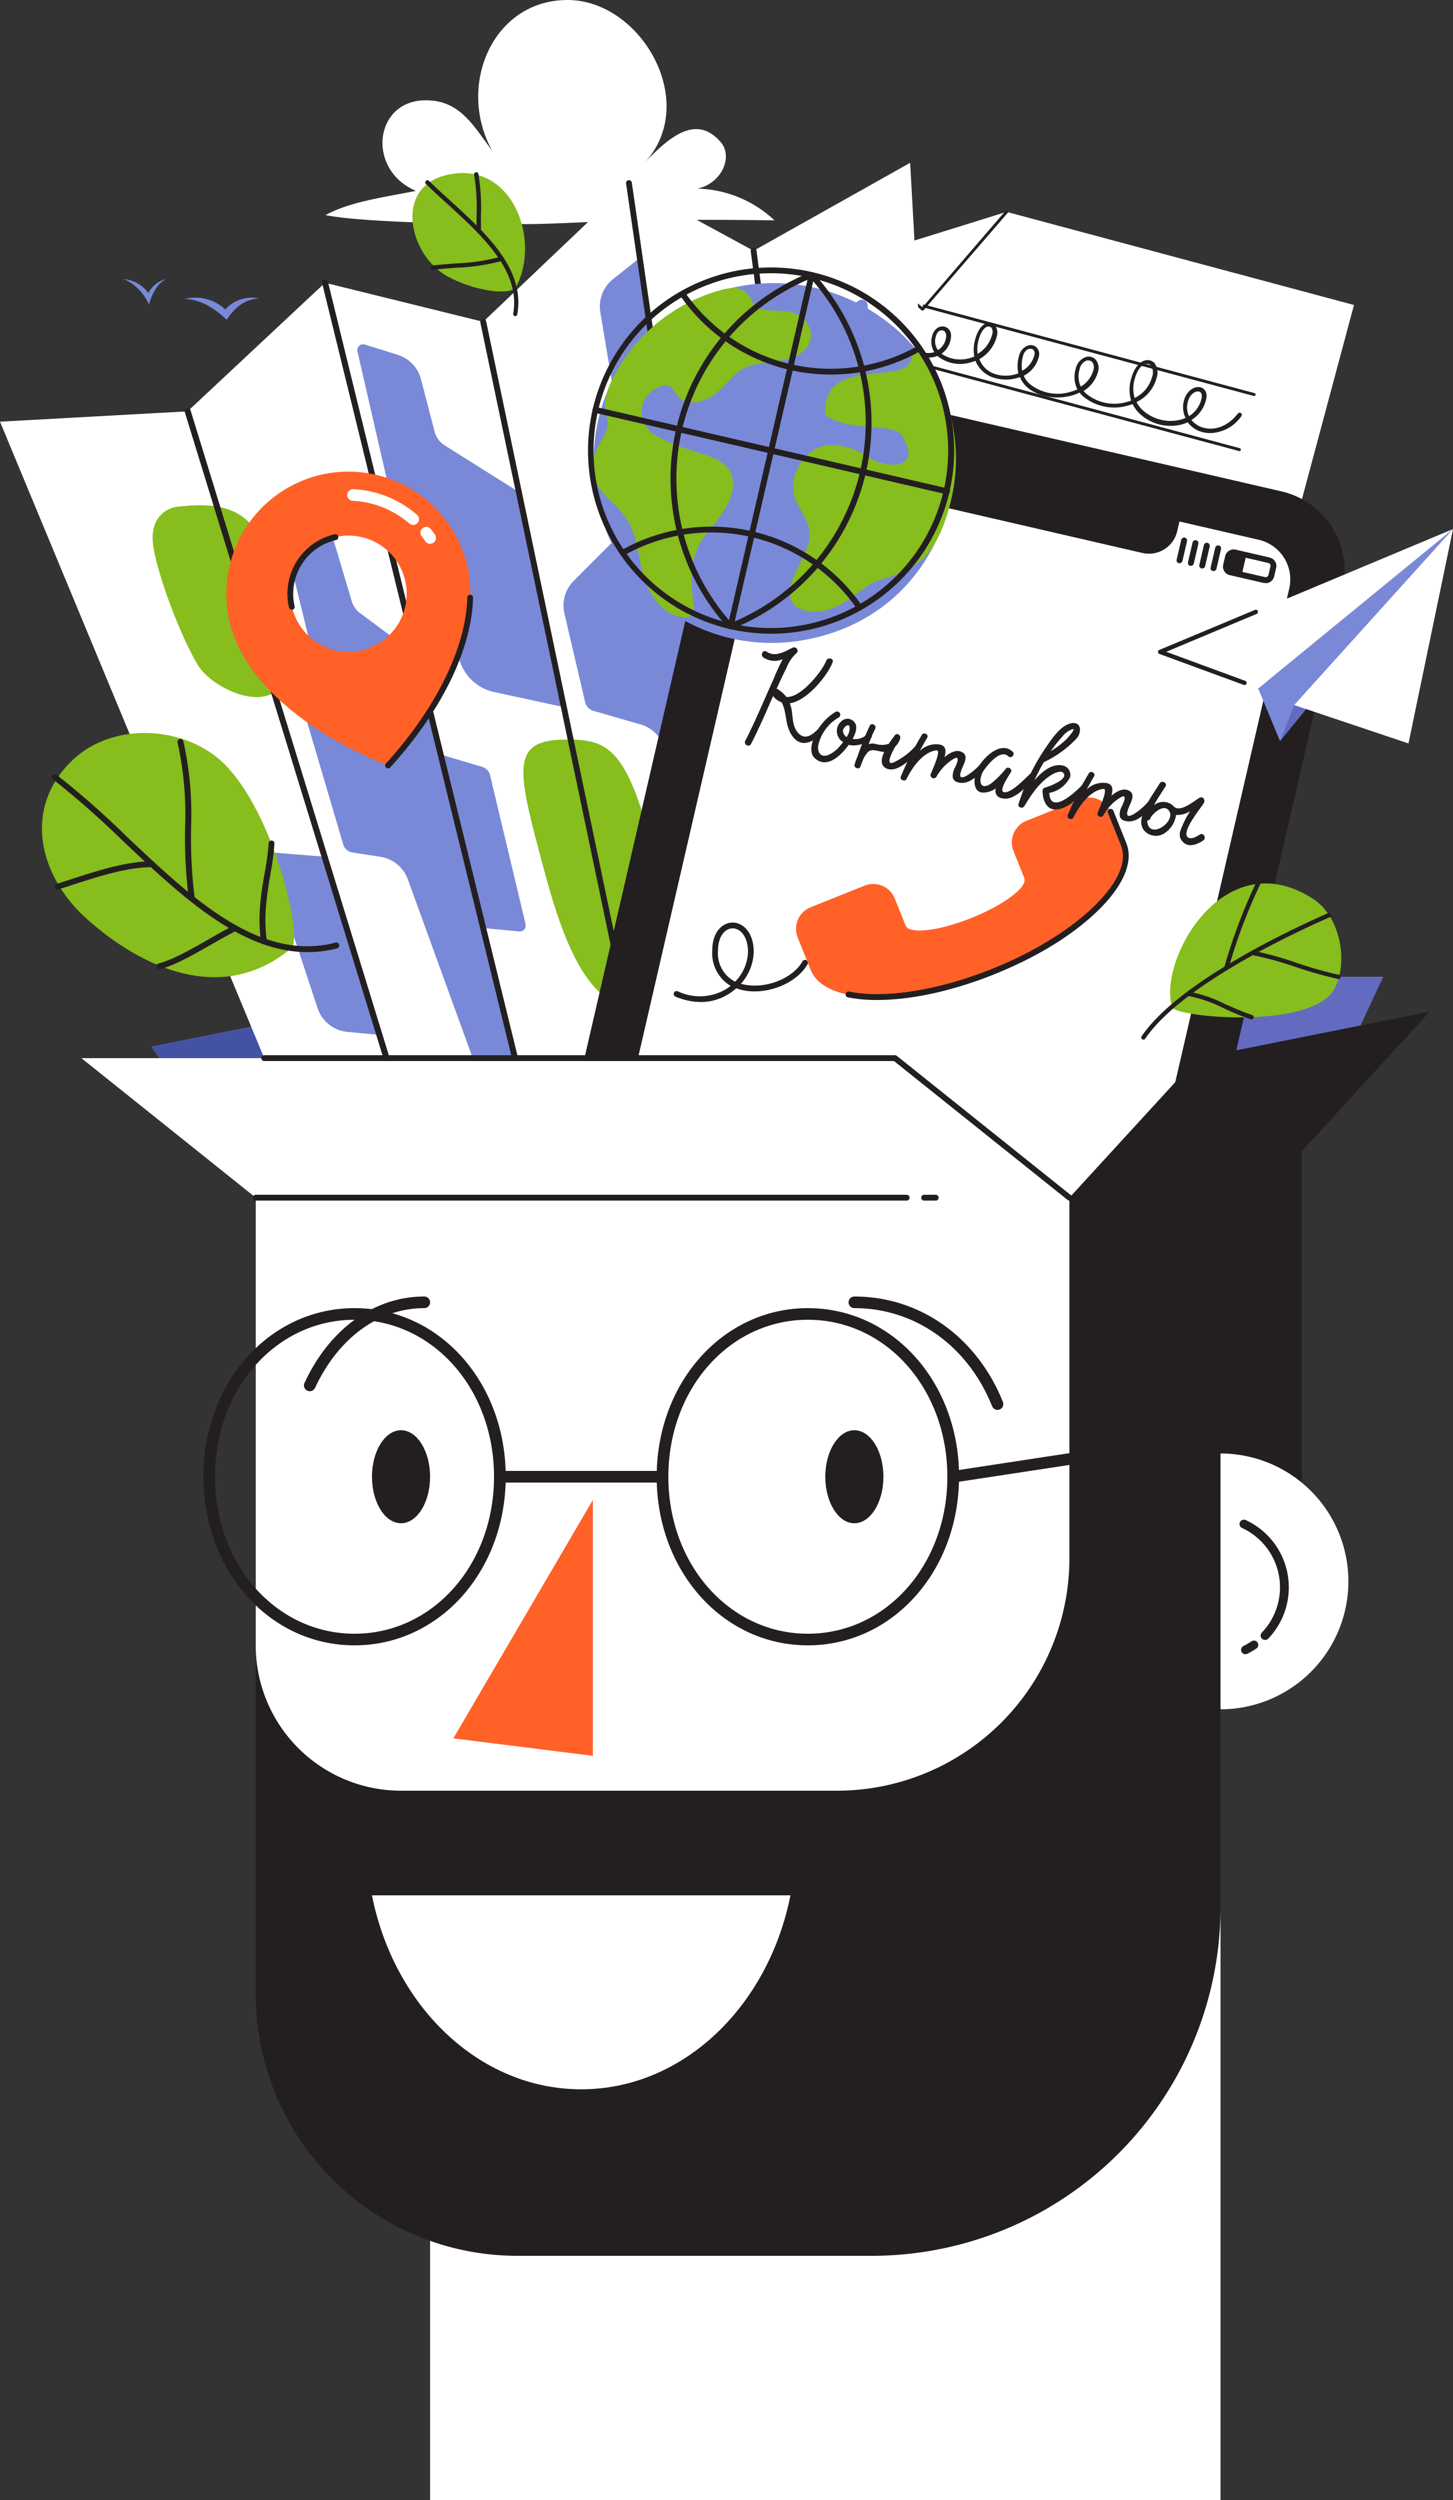 <?xml version="1.0" encoding="UTF-8"?> <svg xmlns="http://www.w3.org/2000/svg" id="Layer_3" data-name="Layer 3" viewBox="0 0 250 430"><rect x="0" y="0" width="250" height="430" fill="#333333" stroke="none"/> <defs> <style>.cls-1{fill:#636bc0;}.cls-2{fill:#4452a4;}.cls-3{fill:#231f20;}.cls-4{fill:#fff;}.cls-5{fill:#7a89d7;}.cls-6{fill:#87bd1d;}.cls-7{fill:#ff6127;}</style> </defs> <title>site</title> <polygon class="cls-1" points="98 168 238 168 224 198 84 198 98 168"></polygon> <polygon class="cls-2" points="66 172 84 198 44 206 26 180 66 172"></polygon> <polygon class="cls-2" points="184 206 84 206 84 198 224 198 184 206"></polygon> <polygon class="cls-3" points="84 198 44 206 84 206 84 198"></polygon> <path class="cls-3" d="M46.71,192.34a2.49,2.49,0,0,1,2.53,1.87h-.9a1.66,1.66,0,0,0-1.64-1,1.87,1.87,0,0,0-1.9,2,1.89,1.89,0,0,0,1.9,2,1.65,1.65,0,0,0,1.66-1.12h.9a2.47,2.47,0,0,1-2.57,2,2.86,2.86,0,0,1,0-5.72Z"></path> <path class="cls-3" d="M51.94,198.07a2,2,0,1,1,2-2A1.94,1.94,0,0,1,51.94,198.07Zm0-.77a1.25,1.25,0,1,0-1.18-1.25A1.16,1.16,0,0,0,52,197.3Z"></path> <path class="cls-3" d="M57,194a1.81,1.81,0,0,1,1.74,2,1.87,1.87,0,0,1-1.93,2,2.1,2.1,0,0,1-1-.3V200H55v-4.61c0-.45,0-.66-.41-.66v-.6c.64-.13,1.13,0,1.13.66A1.32,1.32,0,0,1,57,194ZM55.86,197a1.61,1.61,0,0,0,1,.31A1.11,1.11,0,0,0,57.9,196a1.09,1.09,0,0,0-1-1.23,1,1,0,0,0-1,1.07Z"></path> <path class="cls-3" d="M61.55,198.33c-.45,1.14-.93,2-2.26,1.47l.1-.63c.69.3,1,0,1.25-.67l.18-.47-1.74-3.78v-.1H60l.57,1.34.63,1.7h0l.58-1.69.51-1.35h.87v.1Z"></path> <path class="cls-3" d="M66,194a1.44,1.44,0,0,1,.89.27l-.22.75a1.37,1.37,0,0,0-.77-.23.93.93,0,0,0-1,1V198h-.86v-2.8c0-.34,0-.52-.42-.5v-.59c.57-.13,1.19,0,1.23.59A1.17,1.17,0,0,1,66,194Z"></path> <path class="cls-3" d="M68,192.44a.5.5,0,0,1,.52.51.52.52,0,1,1-.52-.51Zm.43,5.56h-.87v-3.81h.87Z"></path> <path class="cls-3" d="M72.29,197.82a2.38,2.38,0,0,1-1.17.32,1.81,1.81,0,0,1-1.74-2,1.91,1.91,0,0,1,2.16-2,4.2,4.2,0,0,1,1.59.36v3.78a1.75,1.75,0,0,1-1.86,1.93,3.32,3.32,0,0,1-1.62-.43l.13-.7a3.46,3.46,0,0,0,1.47.4c.6,0,1-.31,1-1.21Zm0-2.85a2.44,2.44,0,0,0-.82-.14,1.13,1.13,0,0,0-1.21,1.28c0,.84.47,1.27,1.07,1.28a1.69,1.69,0,0,0,1-.3Z"></path> <path class="cls-3" d="M77,198v-2.28a.85.85,0,0,0-.9-1,1,1,0,0,0-1,1V198h-.87v-5.84h.87v2.46a1.38,1.38,0,0,1,1.24-.56c1.06,0,1.53.67,1.53,1.66V198Z"></path> <path class="cls-3" d="M80.16,194.15H81.5v.62H80.16v1.73c0,1,.62,1,1.41.77l.09.66c-1.32.41-2.35.1-2.35-1.41v-1.75l-.78-.06v-.57h.78l.09-1.19h.77Z"></path> <path class="cls-3" d="M86.47,196.12V192.4h.93v3.69a1.26,1.26,0,0,0,2.51,0V192.4h.92v3.72a2.19,2.19,0,0,1-4.36,0Z"></path> <path class="cls-3" d="M92.54,196.86c0,.4.46.58.88.58s.9-.12.92-.59-.36-.46-.86-.52c-.79-.1-1.68-.19-1.7-1.06s.8-1.21,1.64-1.21,1.66.39,1.64,1.16h-.77c0-.38-.46-.5-.87-.5s-.82.19-.79.54.32.39.92.46c.81.1,1.59.24,1.59,1.15s-.82,1.22-1.68,1.22-1.7-.27-1.77-1.23Z"></path> <path class="cls-3" d="M96.6,196.86c0,.4.46.58.88.58s.9-.12.92-.59-.36-.46-.86-.52c-.79-.1-1.68-.19-1.7-1.06s.8-1.21,1.64-1.21,1.66.39,1.64,1.16h-.77c0-.38-.46-.5-.87-.5s-.82.19-.79.54.32.39.92.46c.81.1,1.59.24,1.59,1.15s-.82,1.22-1.68,1.22-1.7-.27-1.77-1.23Z"></path> <path class="cls-3" d="M102.16,194a1.44,1.44,0,0,1,.89.27l-.22.75a1.37,1.37,0,0,0-.77-.23.93.93,0,0,0-1,1V198h-.86v-2.8c0-.34,0-.52-.42-.5v-.59c.57-.13,1.19,0,1.23.59A1.17,1.17,0,0,1,102.16,194Z"></path> <path class="cls-3" d="M107.65,192.41a2.8,2.8,0,0,1,0,5.59h-2v-5.59Zm0,4.74a2,2,0,0,0,0-3.9h-1.09v3.9Z"></path> <path class="cls-3" d="M114.75,196.23h-2.85a1.14,1.14,0,0,0,1.25,1.12,3,3,0,0,0,1.4-.24l.11.65a3.68,3.68,0,0,1-1.46.33,2,2,0,0,1-2.17-2.09,1.88,1.88,0,0,1,2-1.94A1.62,1.62,0,0,1,114.75,196.23Zm-2.83-.62H114c0-.58-.46-.89-1-.89A1,1,0,0,0,111.92,195.62Z"></path> <path class="cls-3" d="M116.28,196.86c0,.4.46.58.88.58s.9-.12.92-.59-.36-.46-.86-.52c-.79-.1-1.68-.19-1.7-1.06s.8-1.21,1.64-1.21,1.66.39,1.64,1.16H118c0-.38-.46-.5-.87-.5s-.82.19-.79.54.32.39.92.46c.81.1,1.59.24,1.59,1.15s-.82,1.22-1.68,1.22-1.7-.27-1.77-1.23Z"></path> <path class="cls-3" d="M120.21,192.44a.5.5,0,0,1,.52.51.52.52,0,1,1-.52-.51Zm.43,5.56h-.87v-3.81h.87Z"></path> <path class="cls-3" d="M124.46,197.82a2.38,2.38,0,0,1-1.17.32,1.81,1.81,0,0,1-1.74-2,1.91,1.91,0,0,1,2.16-2,4.2,4.2,0,0,1,1.59.36v3.78a1.75,1.75,0,0,1-1.86,1.93,3.32,3.32,0,0,1-1.62-.43l.13-.7a3.46,3.46,0,0,0,1.47.4c.6,0,1-.31,1-1.21Zm0-2.85a2.43,2.43,0,0,0-.82-.14,1.13,1.13,0,0,0-1.21,1.28c0,.84.47,1.27,1.07,1.28a1.69,1.69,0,0,0,1-.3Z"></path> <path class="cls-3" d="M129.3,198v-2.26a.89.89,0,0,0-.9-1,1,1,0,0,0-1,1V198h-.88v-2.73c0-.46,0-.58-.41-.56v-.57c.56-.1,1.21-.14,1.21.6a1.39,1.39,0,0,1,1.31-.67,1.47,1.47,0,0,1,1.53,1.67V198Z"></path> <path class="cls-3" d="M134,196.41c0,.63.73.86,1.33.86s1.29-.18,1.29-.87-.76-.81-1.41-.87c-1-.09-2-.42-2-1.54s1-1.69,2.1-1.69,2.07.48,2.09,1.62h-.88c0-.6-.67-.79-1.22-.79s-1.18.21-1.18.84.63.71,1.28.8c1.14.13,2.17.35,2.17,1.64s-1.16,1.7-2.21,1.7-2.24-.52-2.26-1.7Z"></path> <path class="cls-3" d="M139.6,194.15h1.34v.62H139.6v1.73c0,1,.62,1,1.41.77l.09.66c-1.32.41-2.35.1-2.35-1.41v-1.75l-.78-.06v-.57h.78l.09-1.19h.77Z"></path> <path class="cls-3" d="M145.33,194.15v2.75c0,.46,0,.59.41.55V198c-.5.09-1.2.19-1.2-.64a1.38,1.38,0,0,1-1.33.69c-1.06,0-1.44-.74-1.44-1.69v-2.23h.88v2.23c0,.62.32,1,.83,1a1,1,0,0,0,1-1v-2.21Z"></path> <path class="cls-3" d="M149.41,197.3a1.28,1.28,0,0,1-1.28.78,1.81,1.81,0,0,1-1.77-2,1.85,1.85,0,0,1,1.82-2,2.11,2.11,0,0,1,1.07.3v-2.24h.87v4.65c0,.44,0,.61.4.61l0,.6c-.6.1-1.13,0-1.13-.6Zm-.14-2.14a1.61,1.61,0,0,0-1-.3,1.1,1.1,0,0,0-1.1,1.22c0,.66.34,1.24,1,1.24a1,1,0,0,0,1-1.07Z"></path> <path class="cls-3" d="M151.86,192.44a.5.5,0,0,1,.52.51.52.52,0,1,1-.52-.51Zm.43,5.56h-.87v-3.81h.87Z"></path> <path class="cls-3" d="M155.22,198.07a2,2,0,1,1,2-2A1.94,1.94,0,0,1,155.22,198.07Zm0-.77a1.25,1.25,0,1,0-1.18-1.25A1.16,1.16,0,0,0,155.24,197.3Z"></path> <path class="cls-4" d="M111.67,37.85c-5.54,0-15.72.7-21.36.7C76.58,38.55,61.69,38.12,56,37c4.17-2.28,9.67-3,15.56-4.17C63,29.2,64.35,17.25,73.26,17.25c5.88,0,8.16,4.34,11.41,8.65C78.5,14.71,84.79,0,97.65,0c12.67,0,22.89,17.71,13.18,28.08C115.61,23,120,19.83,124,24.44c2.15,2.45.25,7.09-4,8a20.13,20.13,0,0,1,13.27,5.47C126.11,37.78,118.92,37.8,111.67,37.85Z"></path> <polygon class="cls-4" points="173.18 36.44 148.21 44.21 121.03 145.66 202.16 167.4 232.96 52.46 173.18 36.44"></polygon> <path class="cls-3" d="M158.74,53.43a.25.25,0,0,1-.16-.06L148,44.24a.25.25,0,1,1,.33-.38l10.39,9L173,36.28a.25.25,0,0,1,.38.33L158.93,53.34A.25.25,0,0,1,158.74,53.43Z"></path> <path class="cls-3" d="M215.79,68.11h-.06l-56.8-15.22a.25.25,0,0,1-.18-.31.25.25,0,0,1,.31-.18l56.8,15.22a.25.25,0,0,1-.06.49Z"></path> <path class="cls-3" d="M213.25,77.58h-.06l-56.8-15.22a.25.25,0,0,1-.18-.31.25.25,0,0,1,.31-.18l56.8,15.22a.25.25,0,0,1-.06.49Z"></path> <path class="cls-3" d="M210.72,87h-.06l-56.8-15.22a.25.25,0,0,1-.18-.31.26.26,0,0,1,.31-.18l56.8,15.22a.25.25,0,0,1-.06.49Z"></path> <path class="cls-3" d="M208.18,96.51h-.06l-56.8-15.22a.25.25,0,0,1-.18-.31.26.26,0,0,1,.31-.18L208.25,96a.25.25,0,0,1-.06.49Z"></path> <path class="cls-3" d="M205.64,106h-.06l-56.8-15.22a.25.25,0,0,1-.18-.31.25.25,0,0,1,.31-.18l56.8,15.22a.25.25,0,0,1-.06.49Z"></path> <path class="cls-3" d="M203.11,115.44H203l-56.8-15.22a.25.25,0,0,1-.18-.31.25.25,0,0,1,.31-.18L203.17,115a.25.25,0,0,1-.06.49Z"></path> <path class="cls-3" d="M200.52,113a3.84,3.84,0,0,1-2.2-.68,3.7,3.7,0,0,1-.8-.75,6.66,6.66,0,0,1-4.7.56,4.76,4.76,0,0,1-3.26-2.81,6.08,6.08,0,0,1-3.77.18,6.23,6.23,0,0,1-3.86-2.93,6.21,6.21,0,0,1-1.22.46A7.29,7.29,0,0,1,174,105.4a5,5,0,0,1-.81-1.06,7.11,7.11,0,0,1-1.31.49,7.34,7.34,0,0,1-6.92-1.61,5.43,5.43,0,0,1-1.08-1.54,8.53,8.53,0,0,1-5.14.23,6.06,6.06,0,0,1-3.86-2.81,5.67,5.67,0,0,1-1.71.48A4,4,0,0,1,149,97.45a.38.38,0,0,1,.66-.35A3.25,3.25,0,0,0,153,98.84a4.88,4.88,0,0,0,1.5-.43,5.12,5.12,0,0,1,0-2.94,2,2,0,0,1,2.28-1.68c.69.19,1.24.93.91,2.18a4.92,4.92,0,0,1-2.21,2.77,5.29,5.29,0,0,0,3.37,2.45,7.76,7.76,0,0,0,4.68-.21,7.42,7.42,0,0,1,.06-4.16,3.55,3.55,0,0,1,2.26-2.7,1.77,1.77,0,0,1,1.73.42,2.49,2.49,0,0,1,.42,2.56,6.59,6.59,0,0,1-3.51,4.28,4.63,4.63,0,0,0,.92,1.31,6.57,6.57,0,0,0,6.2,1.41,6.35,6.35,0,0,0,1.19-.45,5.21,5.21,0,0,1-.09-3.19,3.19,3.19,0,0,1,1.9-2.45,1.21,1.21,0,0,1,1.21.3c.28.28.7,1,.3,2.46a5.46,5.46,0,0,1-2.35,3.19,4.3,4.3,0,0,0,.69.9,6.51,6.51,0,0,0,6,1.47,5.43,5.43,0,0,0,1.1-.43,4.92,4.92,0,0,1-.09-3c.48-1.8,1.52-2.4,2.29-2.19s1.22,1,.84,2.43a5.26,5.26,0,0,1-2.09,3,5.45,5.45,0,0,0,3.4,2.59,5.38,5.38,0,0,0,3.35-.16,8.35,8.35,0,0,1,.18-4.23c.67-2.51,2-3.35,3.06-3.07.85.23,1.53,1.29,1.13,2.81a7.46,7.46,0,0,1-3.46,4.88,3.92,3.92,0,0,0,2.77,2.4,5.88,5.88,0,0,0,4.1-.48,4,4,0,0,1-.22-2.8c.46-1.72,1.53-2.28,2.32-2.07s1.27,1,.9,2.39a4.88,4.88,0,0,1-2,2.74,3,3,0,0,0,.58.53,3.37,3.37,0,0,0,3.91-.17.38.38,0,0,1,.44.61A4.43,4.43,0,0,1,200.52,113Zm-1.63-6.25c-.43,0-1,.51-1.27,1.56a3.25,3.25,0,0,0,.14,2.22,4.12,4.12,0,0,0,1.64-2.29c.24-.88,0-1.38-.37-1.47Zm-6.7-4.74c-.64,0-1.46.76-1.94,2.57a7.92,7.92,0,0,0-.21,3.7,6.78,6.78,0,0,0,3-4.35c.28-1-.1-1.75-.6-1.89Zm-8.64-.58c-.36,0-.94.42-1.27,1.67a4.19,4.19,0,0,0,0,2.36A4.55,4.55,0,0,0,184,103c.23-.87,0-1.42-.31-1.51ZM175,98.72l-.17,0c-.43.11-1,.68-1.37,1.92a4.44,4.44,0,0,0,0,2.61,4.71,4.71,0,0,0,1.94-2.69c.32-1.19,0-1.62-.11-1.73A.43.43,0,0,0,175,98.72Zm-8.6-3.93a1.28,1.28,0,0,0-.33,0A2.83,2.83,0,0,0,164.33,97a6.84,6.84,0,0,0-.09,3.66,5.85,5.85,0,0,0,3.05-3.77,1.9,1.9,0,0,0-.23-1.83A.94.94,0,0,0,166.39,94.8Zm-10-.31c-.41,0-1,.33-1.18,1.17a4.39,4.39,0,0,0,0,2.36A4.13,4.13,0,0,0,157,95.78c.18-.67,0-1.15-.38-1.26Z"></path> <path class="cls-3" d="M207,94.65a4.64,4.64,0,0,1-2.82-.9,3.48,3.48,0,0,1-.84-.94l-.33.1a6.85,6.85,0,0,1-6.37-1.41,4.28,4.28,0,0,1-.58-.72,8.79,8.79,0,0,1-5.87.39,6.89,6.89,0,0,1-4.61-3.55l-.23.06a9.39,9.39,0,0,1-8.6-2.1,6.08,6.08,0,0,1-1-1.23,9.17,9.17,0,0,1-6.23.5,6.77,6.77,0,0,1-4.33-3.12,7.32,7.32,0,0,1-3.64-.07,7.61,7.61,0,0,1-4.84-3.74l-.15.06a4.49,4.49,0,0,1-4.1-.26.38.38,0,0,1,.41-.63,3.76,3.76,0,0,0,3.42.19l.12,0a6.61,6.61,0,0,1-.12-4.05c.55-2,2.14-3.09,3.27-2.79.83.22,1.52,1.19,1,3.24a6.55,6.55,0,0,1-3.13,4,6.85,6.85,0,0,0,4.35,3.34,6.55,6.55,0,0,0,3.15.09,4.68,4.68,0,0,1,0-2.65,3.37,3.37,0,0,1,2-2.62,1.51,1.51,0,0,1,1.48.37,2.06,2.06,0,0,1,.39,2A4.76,4.76,0,0,1,166,81.49a6.09,6.09,0,0,0,3.79,2.64,8.39,8.39,0,0,0,5.71-.42,6.31,6.31,0,0,1-.17-4.19c.59-2.21,2.08-3,3.25-2.74.87.23,1.61,1.19,1.2,2.74A7.27,7.27,0,0,1,176.46,84a5.23,5.23,0,0,0,.82,1.05,8.59,8.59,0,0,0,7.87,1.9l.16,0a5.59,5.59,0,0,1,0-3c.54-2,1.8-2.82,2.75-2.57s1.44,1.24,1,3a4.56,4.56,0,0,1-2.8,3,6.2,6.2,0,0,0,4.11,3.07,8,8,0,0,0,5.33-.33,4.76,4.76,0,0,1-.09-3.06,3.25,3.25,0,0,1,2-2.49,1.24,1.24,0,0,1,1.23.29c.26.26.65.91.28,2.29a5.43,5.43,0,0,1-2.42,3.28,3.48,3.48,0,0,0,.45.55,6.08,6.08,0,0,0,5.65,1.21l.21-.06a4.47,4.47,0,0,1,0-2.61,2.93,2.93,0,0,1,1.87-2.23,1.27,1.27,0,0,1,1.26.3c.26.26.64.9.28,2.24A4.24,4.24,0,0,1,204,92.52a2.76,2.76,0,0,0,.59.63,4.07,4.07,0,0,0,4.21.29.38.38,0,1,1,.37.65A4.55,4.55,0,0,1,207,94.65ZM205.29,88a.78.78,0,0,0-.2,0,2.23,2.23,0,0,0-1.34,1.69,3.78,3.78,0,0,0,0,2.15,3.47,3.47,0,0,0,2-2.23,1.69,1.69,0,0,0-.09-1.51A.46.46,0,0,0,205.29,88ZM198,85.25l-.19,0a2.62,2.62,0,0,0-1.47,2,4.13,4.13,0,0,0,0,2.5,4.7,4.7,0,0,0,2-2.8c.2-.73.16-1.32-.09-1.57A.43.43,0,0,0,198,85.25Zm-10.25-3.19c-.51,0-1.28.59-1.68,2.06a4.89,4.89,0,0,0-.06,2.53,3.82,3.82,0,0,0,2.33-2.49c.34-1.26,0-2-.44-2.09Zm-9.68-4.59c-.75,0-1.65.72-2.05,2.24a5.68,5.68,0,0,0,.12,3.63,6.59,6.59,0,0,0,2.89-4c.28-1.06-.13-1.68-.67-1.83A1.09,1.09,0,0,0,178.07,77.47Zm-10.67-1a1,1,0,0,0-.24,0c-.65.17-1.21,1-1.52,2.09a3.91,3.91,0,0,0,0,2.23A4,4,0,0,0,168.11,78a1.35,1.35,0,0,0-.2-1.32A.71.71,0,0,0,167.4,76.44Zm-8.21-5.35c-.7,0-1.74.77-2.14,2.28a5.88,5.88,0,0,0,.08,3.52,5.79,5.79,0,0,0,2.71-3.46c.34-1.27.17-2.15-.44-2.32Z"></path> <path class="cls-3" d="M208.28,74.49A5.2,5.2,0,0,1,206,74a4.53,4.53,0,0,1-1.64-1.37,6.59,6.59,0,0,1-1,.37A7.79,7.79,0,0,1,196,71.07a5.84,5.84,0,0,1-1.13-1.57,8.32,8.32,0,0,1-.8.26,8.42,8.42,0,0,1-7.84-1.69,5.1,5.1,0,0,1-.48-.55,8,8,0,0,1-1.42.53c-2.86.77-6.09.08-7.84-1.67a4.89,4.89,0,0,1-1-1.52,6.88,6.88,0,0,1-4.15.2,5,5,0,0,1-3.51-3,7,7,0,0,1-.81.27,6.24,6.24,0,0,1-5.74-1.11,4,4,0,0,1-.45.15,4.41,4.41,0,0,1-4-1,.38.38,0,1,1,.54-.52,3.65,3.65,0,0,0,3.29.75l.12,0a3.37,3.37,0,0,1-.4-2.8c.36-1.34,1.35-1.82,2.14-1.61s1.39,1,1,2.41a3.83,3.83,0,0,1-1.52,2.24,5.7,5.7,0,0,0,4.83.76,6.16,6.16,0,0,0,.8-.27,6.63,6.63,0,0,1,.17-3c.4-1.51,1.15-2.51,2-2.75a1.36,1.36,0,0,1,1.34.34,2,2,0,0,1,.37,1.92,6.25,6.25,0,0,1-3,3.93,4.24,4.24,0,0,0,3,2.65,6.06,6.06,0,0,0,3.71-.21,5.85,5.85,0,0,1,.1-2.94,2.42,2.42,0,0,1,1.6-1.85,1.48,1.48,0,0,1,1.45.35,1.7,1.7,0,0,1,.34,1.69,5,5,0,0,1-2.56,3.17,4.09,4.09,0,0,0,.89,1.3,7.65,7.65,0,0,0,7.11,1.48,7.21,7.21,0,0,0,1.22-.44,4.73,4.73,0,0,1-.29-3.5,2.7,2.7,0,0,1,1.77-2.07,1.66,1.66,0,0,1,1.63.41,2.22,2.22,0,0,1,.42,2.2,5.5,5.5,0,0,1-2.46,3.23,4.28,4.28,0,0,0,.35.39,7.65,7.65,0,0,0,7.12,1.5c.21-.06.46-.13.71-.23a6.49,6.49,0,0,1,0-3.74c.46-1.73,1.33-2.88,2.38-3.16a1.63,1.63,0,0,1,1.61.42A2.77,2.77,0,0,1,199,65a6.37,6.37,0,0,1-3.45,4.15,5.18,5.18,0,0,0,1,1.34,7.13,7.13,0,0,0,6.6,1.69,5.82,5.82,0,0,0,.83-.29,4.32,4.32,0,0,1-.27-3c.47-1.75,1.85-2.53,2.86-2.27.65.17,1.29.86.92,2.22A5.56,5.56,0,0,1,205,72.23a3.84,3.84,0,0,0,1.31,1.05c1.64.82,4.38.75,6.69-2.16a.37.37,0,1,1,.59.46A6.76,6.76,0,0,1,208.28,74.49Zm-2.17-7.16c-.58,0-1.4.54-1.73,1.76a3.57,3.57,0,0,0,.2,2.49,4.84,4.84,0,0,0,2.13-2.93c.19-.7,0-1.19-.39-1.3Zm-8.76-4.75a1,1,0,0,0-.27,0c-.77.21-1.46,1.19-1.85,2.63a5.68,5.68,0,0,0,0,3.24,5.62,5.62,0,0,0,3-3.65,2.09,2.09,0,0,0-.27-2A.86.86,0,0,0,197.36,62.59ZM187.26,62a1.06,1.06,0,0,0-.27,0,2,2,0,0,0-1.24,1.54,4.06,4.06,0,0,0,.22,2.95,4.76,4.76,0,0,0,2.14-2.79,1.5,1.5,0,0,0-.22-1.47A.87.87,0,0,0,187.26,62Zm-10-2a.93.93,0,0,0-.24,0A1.73,1.73,0,0,0,176,61.36a5.24,5.24,0,0,0-.12,2.41,4.25,4.25,0,0,0,2.07-2.61,1,1,0,0,0-.15-1A.68.68,0,0,0,177.3,60Zm-7.15-3.84-.19,0c-.23.06-1,.41-1.52,2.22a6.07,6.07,0,0,0-.19,2.49,5.39,5.39,0,0,0,2.5-3.37,1.23,1.23,0,0,0-.18-1.19A.59.59,0,0,0,170.15,56.18Zm-8.1.66c-.39,0-.83.32-1,1.1a2.59,2.59,0,0,0,.38,2.3,3,3,0,0,0,1.33-1.89c.23-.87-.09-1.39-.49-1.49Z"></path> <path class="cls-5" d="M38.77,53.23a6.06,6.06,0,0,1,5.84-1.89c-2.7.11-4.33,1.77-5.61,3.66-2.49-2.43-5.15-3.61-7.31-3.56A7.55,7.55,0,0,1,38.77,53.23Z"></path> <path class="cls-5" d="M25.52,50.39a4.87,4.87,0,0,1,3-2.39c-1.91,1.09-2.58,3.42-2.9,4.36A8.49,8.49,0,0,0,21.33,48,5.9,5.9,0,0,1,25.52,50.39Z"></path> <polygon class="cls-4" points="164.85 177.6 156.6 28 129.66 43.13 108.22 31.49 83.13 55.35 55.92 48.64 32.28 70.75 0 72.53 54.85 204.6 75.18 210.27 92.18 196.6 114.18 203.6 130.68 186.6 149.18 191.6 164.85 177.6"></polygon> <path class="cls-6" d="M140.68,122.91c-.67-5.33-2.05-12.73,3.39-13.29,4.24-.43,7.36,5,7.85,8.48.55,3.94.89,10.13-1.58,13.48C147.18,135.86,142.3,135.85,140.68,122.91Z"></path> <path class="cls-6" d="M126,95.52a4.39,4.39,0,0,1-1.69-.79c-3.32-2.66-4.4-12.53-5.15-16.39-1-5.18-1.81-14.44,2.43-18.46,8.94-8.48,11,5.38,11.87,14.92C134.12,81.83,139.23,98.84,126,95.52Z"></path> <path class="cls-6" d="M104.33,171.65c-5.06-3.67-8.12-12.4-10.56-21.44-4.72-17.49-6.19-22.81,3.16-23,8.13-.13,11.27,1.3,16.53,23.44,2.29,9.62,3.51,19.27,1.32,21.08C111.19,174.74,107.18,173.71,104.33,171.65Z"></path> <path class="cls-6" d="M47.61,118.75C44,121.89,36.2,118,34,114.33c-2.89-4.84-6.83-15.12-7.63-20.4-.71-4.69,2.09-6.53,4.13-6.77,6.52-.76,12.73-.29,15.17,7.78C47.52,101,52.13,114.86,47.61,118.75Z"></path> <path class="cls-5" d="M157.34,118.47a2,2,0,0,0,.51-1.61l-1.26-9.7-9.37-11-1.68-14.77,4.22-6.72a4,4,0,0,0,.61-2.34L149.28,52.5a1,1,0,0,0-1.55-.78l-9.12,6A6,6,0,0,0,136,63.56l5.24,38.57a2,2,0,0,0,.93,1.43l9,5.54a2,2,0,0,1,.92,1.33l2.15,11.42Z"></path> <path class="cls-5" d="M133,106a1,1,0,0,0-1.4,1l4,30.48-4.83,8.77a2,2,0,0,0-.23,1.26l1.9,12.62a6,6,0,0,0,3,4.33l11.1,6.28-8.28-62.42Z"></path> <path class="cls-5" d="M110.08,44.35,105.49,48a6,6,0,0,0-2.2,5.7l5.52,33.06-.61,3.65L98.7,99.92a6,6,0,0,0-1.59,5.6l3.57,15.27a2,2,0,0,0,1.39,1.47l8.16,2.35a6,6,0,0,1,4.25,4.71l2.05,11.47a1,1,0,0,0,1,.82l6.68.11Z"></path> <path class="cls-5" d="M90.43,158.94l-6.1-25.57A2,2,0,0,0,83,131.91l-7.15-2.12-4.2-17.13-9.68-7.19a4,4,0,0,1-1.45-2.07l-5.07-17a1,1,0,0,0-1.58-.5l-3.51,2.77a4,4,0,0,0-1.4,4.1L54.16,114l-2,7.88,6.89,23.35a2,2,0,0,0,1.62,1.41l4.76.73a6,6,0,0,1,4.74,3.88l13.23,36.44a1,1,0,0,0,1.61.41l4.14-3.69-6-24.79,6.2.59a1,1,0,0,0,1.07-1.23Z"></path> <path class="cls-5" d="M76.52,76.61a4,4,0,0,1-1.74-2.37l-2.34-9a6,6,0,0,0-4-4.21l-5.67-1.77a1,1,0,0,0-1.27,1.18l5.07,22.08,8,11.52,4.36,19a8,8,0,0,0,6.11,6l12,2.59L89.26,84.62Z"></path> <path class="cls-5" d="M47.23,146.66a1,1,0,0,0-1,1.31l8.41,25.43a6,6,0,0,0,5.14,4.09l5.52.52-9.43-30.66Z"></path> <path class="cls-5" d="M160.75,171.44a6,6,0,0,0,1.8-4.75L161,146a1,1,0,0,0-1.63-.7L154.81,149a4,4,0,0,0-1.44,3.45l2,21.91a1,1,0,0,0,1.69.63Z"></path> <path class="cls-3" d="M75.18,210.77a.5.5,0,0,1-.48-.35L31.8,70.9a.5.5,0,1,1,1-.29l42.9,139.51a.5.5,0,0,1-.33.63Z"></path> <path class="cls-3" d="M92.18,197.1a.5.5,0,0,1-.49-.38l-36.26-148a.5.5,0,1,1,1-.24l36.26,148a.5.5,0,0,1-.37.6Z"></path> <path class="cls-3" d="M114.18,204.1a.5.5,0,0,1-.49-.4L82.64,55.45a.5.5,0,0,1,1-.21L114.67,203.5a.5.5,0,0,1-.39.59Z"></path> <path class="cls-3" d="M130.68,187.1a.5.5,0,0,1-.49-.43L107.72,31.56a.5.5,0,0,1,.42-.57.51.51,0,0,1,.57.42l22.46,155.11a.5.5,0,0,1-.42.57Z"></path> <path class="cls-3" d="M149.18,192.1a.5.5,0,0,1-.5-.44L129.17,43.2a.5.5,0,0,1,.43-.56.51.51,0,0,1,.56.43l19.52,148.47a.5.5,0,0,1-.43.56Z"></path> <path class="cls-3" d="M220.54,84.53,141.62,66.31A14,14,0,0,0,124.83,76.8L97,197.42l106.21,24.52L231,101.32A14,14,0,0,0,220.54,84.53Z"></path> <path class="cls-4" d="M221.82,101.24a7,7,0,0,0-5.25-8.4L202.93,89.7l-.38,1.66a5,5,0,0,1-6,3.75l-38-8.77a5,5,0,0,1-3.75-6l.38-1.66-13.64-3.15a7,7,0,0,0-8.4,5.25l-27.4,118.67,88.67,20.47Z"></path> <path class="cls-3" d="M120.61,172.35a11.43,11.43,0,0,1-4.34-.91.5.5,0,1,1,.38-.92,8.83,8.83,0,0,0,8.45-.5q.32-.21.61-.45a6.53,6.53,0,0,1-3.16-6.08c0-3.31,1.84-4.81,3.51-4.81h0c1.82,0,3.65,1.77,3.62,5.09a8.6,8.6,0,0,1-2.22,5.47l.15,0c3.76,1,8.64-.76,10.44-3.84a.5.5,0,1,1,.86.5c-2,3.44-7.42,5.45-11.57,4.3q-.34-.1-.66-.22a9.18,9.18,0,0,1-1.05.82A9,9,0,0,1,120.61,172.35Zm5.44-12.67c-1.19,0-2.49,1.19-2.51,3.82a5.48,5.48,0,0,0,2.94,5.35,7.65,7.65,0,0,0,2.22-5.09c0-2.66-1.3-4.07-2.63-4.08Z"></path> <path class="cls-7" d="M167.14,157.89c5.64-2.26,9.71-5.33,9.1-6.87l-1.86-4.64a4,4,0,0,1,2.23-5.2l9.28-3.72a4,4,0,0,1,5.2,2.23l2.23,5.57c2.47,6.16-7.58,16-22.46,21.92s-28.92,5.8-31.38-.36l-2.23-5.57a4,4,0,0,1,2.23-5.2l9.28-3.72a4,4,0,0,1,5.2,2.23l1.86,4.64C156.43,160.73,161.49,160.15,167.14,157.89Z"></path> <path class="cls-3" d="M150.9,172a25.46,25.46,0,0,1-5-.45.5.5,0,1,1,.2-1c6.18,1.25,15.36-.21,24.58-3.9,7.14-2.86,13.38-6.69,17.57-10.78s5.72-7.71,4.61-10.49l-2.23-5.57a.5.5,0,1,1,.93-.37l2.23,5.57c1.27,3.18-.45,7.29-4.84,11.58s-10.64,8.09-17.9,11S156.72,172,150.9,172Z"></path> <path class="cls-3" d="M142,125.45c-1.28,1.6-3.62,3.43-5.35,1.54s-1.13-4.34-2.17-6.19a3.13,3.13,0,0,1-1.46-1.08c-1.24,2.81-2.45,5.63-3.84,8.32a.58.58,0,0,1-1-.53c1.78-3.43,3.22-7,4.82-10.49a39.47,39.47,0,0,1,1.67-3.64,3.48,3.48,0,0,1-3.32-.29c-.59-.43-.07-1.43.56-1,1.44,1,3.08,0,4.45-.68.63-.31,1.23.55.61,1a6.37,6.37,0,0,0-1.63,2.43c-.6,1.2-1.17,2.4-1.72,3.63a.57.57,0,0,1,.2.07,5.84,5.84,0,0,1,1.48,1.33c2.51.23,6.23-4.54,6.85-6.21.26-.69,1.38-.43,1.11.26-.83,2.18-4.33,6.61-7.37,7.05a6.17,6.17,0,0,1,.41,1.8c.12,1.12.21,2.66,1.29,3.55,1.33,1.08,2.71-.42,3.67-1.45C141.74,124.22,142.49,124.8,142,125.45Z"></path> <path class="cls-3" d="M149.83,127a4.17,4.17,0,0,1-3.81,1.12c-1.33,1.85-3.73,4.16-5.79,2.32-1-.83-.61-2.57-.19-3.57a9.08,9.08,0,0,1,3.69-4.41.55.55,0,0,1,.59.94,7.4,7.4,0,0,0-3.54,4.81c-.15,1.11.36,2.16,1.73,1.65a5.43,5.43,0,0,0,2.09-1.65c.14-.15.3-.36.48-.56a2.21,2.21,0,0,1-.84-2.94c.59-1.06,1.79-1.53,2.74-.54.7.78.19,2.07-.28,2.93a2.88,2.88,0,0,0,2.45-.77C149.64,125.83,150.32,126.47,149.83,127Zm-4.17-.21a2.78,2.78,0,0,0,.53-1.61c-.09-1-1.08-.06-1.15.46A1.29,1.29,0,0,0,145.66,126.76Z"></path> <path class="cls-3" d="M158.07,129.19c-1.18,1.19-3.74,3.94-5.64,2.94-1-.52-.81-1.68-.29-2.81h-.05c-.88,0-2.16-.71-2.83.12a4.53,4.53,0,0,0-.75,1.19c-.15.42-.32.81-.47,1.23-.22.59-1.2.21-1-.37a9.82,9.82,0,0,1,.51-1.4,51.25,51.25,0,0,1,2.09-5.25c.3-.62,1.25-.11.95.51a20.94,20.94,0,0,0-1.12,2.65,2,2,0,0,1,1.13-.06,3.78,3.78,0,0,0,2.32,0c.42-.65.84-1.19,1.06-1.49.37-.45,1,0,.92.51a3.09,3.09,0,0,1-.87,1.45c-.78,1.4-1.65,3.35-.22,2.7a12,12,0,0,0,3.54-2.6A.5.5,0,1,1,158.07,129.19Z"></path> <path class="cls-3" d="M169.65,131.84c-.91,1.07-2.32,2.64-3.82,2.8-.79.08-1.89-.14-1.91-1.08a2.91,2.91,0,0,1,.38-1.51c.21-.43,1.06-2.26-.2-1.54a8.31,8.31,0,0,0-3,3.14.56.56,0,0,1-1-.4c.18-.55,2-4.33,1-4.19-2.34.31-4.18,3-5.11,4.91-.26.55-1.22.2-1-.39a54.57,54.57,0,0,1,3.6-7.15c.33-.62,1.3-.1.92.51s-.85,1.49-1.27,2.24a4,4,0,0,1,3.56-1.1c1,.27,1,1.16.7,2.16,1-.84,2.08-1.36,3-.89s.65,1.33.35,2.06c-.11.35-1.71,3.34.63,1.91a11.07,11.07,0,0,0,2.48-2.2A.53.53,0,1,1,169.65,131.84Z"></path> <path class="cls-3" d="M177.93,133.91c-1.05,1.09-3.45,4-5.58,3.38a1.27,1.27,0,0,1-1-1.72,3.58,3.58,0,0,1-2.26.76c-1.71-.1-1.54-2.36-1.18-3.45.67-2.09,4.14-5.69,6.32-3.58.51.46-.24,1.28-.74.79-1.27-1.23-3.28,1.14-4,2.12a3.41,3.41,0,0,0-.8,2.19c.19,1.38,1.42.67,1.9.31a15.87,15.87,0,0,0,2.47-2.5c.4-.47,1.2.12.87.63s-2.08,3.1-1.26,3.39c1.08.38,3.46-2.05,4.5-3.07C177.74,132.64,178.41,133.41,177.93,133.91Z"></path> <path class="cls-3" d="M186.8,135.83c-1.37,1.44-3,3.3-5.16,3.4-1.7.06-2.29-1.89-2.25-3.21a.54.54,0,0,1,.39-.55c.62-.12,4.3-1.52,3.11-2.59-.4-.33-1.19,0-1.56.17-2.27,1.18-3.79,3.47-5.08,5.6-.31.52-1.2.23-1-.37a36,36,0,0,1,4.58-9.54c1-1.44,2.59-4,4.53-4.35,1.77-.28,1.76,1.61.89,2.61a18.39,18.39,0,0,1-5.64,4.09,30.19,30.19,0,0,0-1.63,3.14c1.39-1.63,3.05-2.92,4.84-2.57a1.64,1.64,0,0,1,1.3,2,5,5,0,0,1-3.59,2.72c.19,3.81,4.38,0,5.62-1.32C186.58,134.58,187.29,135.3,186.8,135.83Zm-6-6.64a15,15,0,0,0,2.64-2c.14-.13,1.74-1.87,1.13-1.79a3.88,3.88,0,0,0-1.84,1.36A22.62,22.62,0,0,0,180.8,129.19Z"></path> <path class="cls-3" d="M198.38,138.47c-.91,1.07-2.32,2.64-3.82,2.8-.79.08-1.89-.14-1.91-1.08a2.89,2.89,0,0,1,.38-1.51c.21-.43,1.06-2.26-.21-1.54a8.33,8.33,0,0,0-3,3.14.56.56,0,0,1-1-.4c.18-.55,2-4.33,1-4.19-2.34.31-4.18,3-5.11,4.91-.26.55-1.22.2-1-.39a54.59,54.59,0,0,1,3.6-7.15c.33-.62,1.3-.1.92.51s-.85,1.49-1.27,2.24a4,4,0,0,1,3.56-1.1c1,.27,1,1.16.7,2.16,1-.84,2.08-1.36,3-.89s.65,1.33.35,2.06c-.11.35-1.71,3.34.63,1.91a11.15,11.15,0,0,0,2.48-2.2A.53.53,0,1,1,198.38,138.47Z"></path> <path class="cls-3" d="M207,144.58c-1.23.81-2.56,1.17-3.47.24s-.51-1.85-.06-2.87a15.47,15.47,0,0,1,1.3-2.42,4.19,4.19,0,0,1-2.42.64,4.46,4.46,0,0,1-2.14,3.24c-1.75,1-4.1-.25-3.84-2.3.31-2.38,2-4.43,3.18-6.39.38-.58,1.32-.07,1,.51-.64,1.05-1.33,2-1.92,3.11a1.67,1.67,0,0,0-.09.17,2.51,2.51,0,0,1,3.22,0l.17.17,0,0c1.09,1.19,3.46-.88,4.45-1.46a.53.53,0,0,1,.77.23.67.67,0,0,1,0,.64c-.42.76-4,5-2.76,5.93.48.35,1.24.07,2.06-.49C207.09,143.18,207.66,144.16,207,144.58Zm-5.77-4.93c0-.06-.06-.09-.07-.15l-.06-.09c-.87-1.21-2.84.52-3.2,1.39a.42.42,0,0,1-.47.29,1.62,1.62,0,0,0,.07.74C198.29,144.06,202,141.43,201.26,139.65Z"></path> <path class="cls-3" d="M212.49,95a1,1,0,0,0-1.2.75l-.34,1.46a1,1,0,0,0,.75,1.2l1.95.45.79-3.41Z"></path> <path class="cls-3" d="M217.77,100.27a1.52,1.52,0,0,1-.34,0l-5.85-1.35a1.5,1.5,0,0,1-1.12-1.8l.34-1.46a1.5,1.5,0,0,1,1.8-1.12l5.85,1.35a1.5,1.5,0,0,1,1.12,1.8l-.34,1.46a1.5,1.5,0,0,1-1.46,1.16Zm-5.51-4.81a.5.5,0,0,0-.49.39l-.34,1.46a.5.5,0,0,0,.37.6l5.85,1.35a.5.5,0,0,0,.6-.37l.34-1.46a.5.5,0,0,0-.37-.6l-5.85-1.35Z"></path> <path class="cls-3" d="M208.78,98.22h-.11a.5.5,0,0,1-.37-.6l.79-3.41a.5.5,0,0,1,1,.22l-.79,3.41A.5.5,0,0,1,208.78,98.22Z"></path> <path class="cls-3" d="M206.83,97.77h-.11a.5.5,0,0,1-.37-.6l.79-3.41a.5.5,0,0,1,1,.22l-.79,3.41A.5.5,0,0,1,206.83,97.77Z"></path> <path class="cls-3" d="M204.88,97.32h-.11a.5.5,0,0,1-.37-.6l.79-3.41a.5.5,0,0,1,1,.22l-.79,3.41A.5.5,0,0,1,204.88,97.32Z"></path> <path class="cls-3" d="M202.93,96.87h-.11a.5.5,0,0,1-.37-.6l.79-3.41a.5.5,0,0,1,1,.22l-.79,3.41A.5.5,0,0,1,202.93,96.87Z"></path> <polygon class="cls-1" points="250 91 220.25 127.47 216.5 118.41 250 91"></polygon> <polygon class="cls-5" points="216.5 118.41 220.25 127.47 222.67 121.27 250 91 216.5 118.41"></polygon> <polygon class="cls-4" points="199.61 112.1 216.59 118.34 250 91 199.61 112.1"></polygon> <polygon class="cls-4" points="250 91 222.67 121.27 242.34 127.87 250 91"></polygon> <path class="cls-3" d="M214.11,117.8l-.13,0-14.49-5.32a.37.37,0,0,1,0-.7l16.44-6.88a.37.37,0,1,1,.29.69l-15.56,6.52,13.6,5a.38.38,0,0,1-.13.73Z"></path> <path class="cls-5" d="M137.62,110.21c-14,2.2-28.08-5.36-33.23-18.71-4.2-10.9-2.57-23.42,5.08-32.18a31.64,31.64,0,0,1,30.7-9.83c12.27,2.83,21.69,12.37,23.67,23.95C166.43,88.56,157.82,107,137.62,110.21Z"></path> <path class="cls-6" d="M158.39,60.8c-.36-.46-1.23-.53-1.66,1.12-.34,1.3-1.75,1.68-2.63,1.85-1.4.27-2.55.33-5.38.71a10,10,0,0,0-5,1.77c-1.34,1.08-1.94,3.7-1.68,5.18,2.85,1.85,5.84,1.8,9.34,2.16s3.93.91,4.75,3.33c.67,2-.45,3-2.34,3a7.82,7.82,0,0,1-4.71-1.54c-2.31-1.41-5.94-2.52-8.54-1.27a7.66,7.66,0,0,0-4.08,6.9c.1,3.14,3.19,5.14,2.82,8.42s-3.21,6.19-3.35,9.36c-.09,2.09,1.25,3,3,3.29,2.07.38,4.16-.08,6.82-1.78,1.48-.95,3.6-2.89,5.36-3.44,3.12-1,6.38-2,8.6-4.74,2.08-2.57,3.31-6.42,3.89-8.94A30.09,30.09,0,0,0,158.39,60.8Z"></path> <path class="cls-6" d="M121.48,91.91c2.89-3.54,5.34-6.58,4.45-10.05-.29-1.12-1.31-2.59-4.78-3.69s-7.8-2.44-9.42-4.15A4.51,4.51,0,0,1,113,66.73c3.62-1.68,2.38,2,5.48,2.45,2.38.33,4.29-1,5.75-2.46,1.7-1.68,2.56-3.12,5.1-3.88,1.63-.49,4-.56,5.93-1,2.81-.57,5.42-3,3.73-6s-4.21-2.06-7.36-2.57c-2.36-.38-1.49-.82-3-2.64-1.19-1.48-2.77-1.37-6.16-.26a29.6,29.6,0,0,0-17.37,15.41,10.61,10.61,0,0,0-1,3.75,10.47,10.47,0,0,0,.39,2.57c.64,3.12-3,4.43-2.37,9s4.11,4.79,6.34,9.34c1.61,3.28,1.43,7.4,3,10.54,1.29,2.53,2.86,4.31,4.91,4.93,3.83,1.17,3-1.42,2.72-4.07C118.79,98.21,119.15,94.76,121.48,91.91Z"></path> <path class="cls-3" d="M143,64.43A31.54,31.54,0,0,1,117,50.8a.5.5,0,0,1,.82-.57,30.5,30.5,0,0,0,40.1,9.26.5.5,0,0,1,.49.87A31.41,31.41,0,0,1,143,64.43Z"></path> <path class="cls-3" d="M147.9,105a.5.5,0,0,1-.41-.22,30.5,30.5,0,0,0-40.1-9.26.5.5,0,0,1-.49-.87,31.5,31.5,0,0,1,41.42,9.56.5.5,0,0,1-.13.7A.5.5,0,0,1,147.9,105Z"></path> <path class="cls-3" d="M125.69,108.22a.5.5,0,0,1-.37-.16,38.21,38.21,0,0,1,14.13-61.22A.5.5,0,0,1,140,47a38.21,38.21,0,0,1-14.13,61.22A.51.51,0,0,1,125.69,108.22ZM139.5,47.9a37.22,37.22,0,0,0-13.67,59.23A37.22,37.22,0,0,0,139.5,47.9Z"></path> <path class="cls-3" d="M162.87,85h-.11L102.35,71a.5.5,0,1,1,.22-1L163,84a.5.5,0,0,1-.11,1Z"></path> <path class="cls-3" d="M125.69,108.22h-.11a.5.5,0,0,1-.37-.6L139.15,47.2a.5.5,0,1,1,1,.22l-13.95,60.41A.5.5,0,0,1,125.69,108.22Z"></path> <path class="cls-3" d="M132.67,109A31.5,31.5,0,1,1,163.36,84.6,31.5,31.5,0,0,1,132.67,109Zm0-62a30.51,30.51,0,1,0,6.86.79A30.55,30.55,0,0,0,132.66,47Zm30.21,37.48h0Z"></path> <path class="cls-6" d="M14.95,158.07c9.46,8.43,23.34,14.92,35.2,5,2-1.69-2.9-23.12-11.61-31.72-6.62-6.54-19.13-7.31-26.11-.56C3.82,139.09,6.73,150.74,14.95,158.07Z"></path> <path class="cls-3" d="M32.95,154.76a.5.5,0,0,1-.5-.43,85.13,85.13,0,0,1-.6-12.09,57.07,57.07,0,0,0-1.3-14.52.5.5,0,1,1,1-.23,57.85,57.85,0,0,1,1.33,14.76,84.18,84.18,0,0,0,.59,12,.5.5,0,0,1-.43.56Z"></path> <path class="cls-3" d="M45.41,162.4a.5.5,0,0,1-.49-.43c-.65-4.3,0-8.42.66-12.06a40.84,40.84,0,0,0,.64-4.86.49.49,0,0,1,.52-.48.5.5,0,0,1,.48.52,41.53,41.53,0,0,1-.65,5c-.6,3.56-1.28,7.6-.65,11.74a.5.5,0,0,1-.42.57Z"></path> <path class="cls-3" d="M10,153a.5.5,0,0,1-.15-1l2.26-.73c4.58-1.49,9.8-3.17,14.08-3.11a.5.5,0,0,1,.49.51.54.54,0,0,1-.51.49c-4.13-.05-9.25,1.6-13.76,3.06l-2.27.73Z"></path> <path class="cls-3" d="M27.48,166.7a.5.5,0,0,1-.13-1c2.4-.63,5.53-2.42,8.56-4.15,1.55-.89,3-1.72,4.33-2.37a.5.5,0,1,1,.44.9c-1.29.64-2.74,1.47-4.28,2.35-3.08,1.76-6.27,3.59-8.8,4.25Z"></path> <path class="cls-3" d="M52.83,163.76c-11.45,0-21.73-9.71-31.7-19.13a147.84,147.84,0,0,0-12-10.57.5.5,0,1,1,.6-.8A148.8,148.8,0,0,1,21.82,143.9c11.25,10.63,22.88,21.62,35.91,18.23a.5.5,0,0,1,.25,1A20.31,20.31,0,0,1,52.83,163.76Z"></path> <path class="cls-6" d="M229.7,169.89c2.39-4.91.69-12.42-3.79-15.3-15.38-9.9-26.72,10.64-24.24,18.65C202.22,175,226.13,177.23,229.7,169.89Z"></path> <path class="cls-3" d="M211,166.9h-.1a.37.37,0,0,1-.27-.46,93.58,93.58,0,0,1,5.59-14.83.38.38,0,0,1,.69.3,93,93,0,0,0-5.55,14.71A.37.37,0,0,1,211,166.9Z"></path> <path class="cls-3" d="M230.25,168.37h-.08a70.16,70.16,0,0,1-7.37-2.09,55.39,55.39,0,0,0-7.32-2,.37.37,0,0,1-.3-.43.36.36,0,0,1,.43-.31,56,56,0,0,1,7.42,2.05,69.63,69.63,0,0,0,7.29,2.07.37.37,0,0,1-.08.74Z"></path> <path class="cls-3" d="M215.35,175.34l-.12,0c-1.91-.66-3.47-1.35-4.84-2a22.84,22.84,0,0,0-5.8-2,.38.38,0,0,1-.31-.43.37.37,0,0,1,.43-.31,23.42,23.42,0,0,1,6,2.06c1.36.61,2.89,1.3,4.77,1.94a.38.38,0,0,1-.12.73Z"></path> <path class="cls-3" d="M196.74,178.82a.37.37,0,0,1-.31-.59c6.44-9.45,26.22-18.61,32.13-21.19a.38.38,0,0,1,.3.69c-5.86,2.56-25.48,11.63-31.81,20.92A.37.37,0,0,1,196.74,178.82Z"></path> <path class="cls-6" d="M88.83,49.29C87.91,51,81.44,50,77,47.54,70.5,44,67.67,32.45,76.64,30.15,87.92,27.27,93.16,41,88.83,49.29Z"></path> <path class="cls-3" d="M74.43,46.42a.37.37,0,0,1,0-.75c1.3-.16,2.66-.26,4-.36a34.32,34.32,0,0,0,7.58-1.11.38.38,0,0,1,.23.71,34.81,34.81,0,0,1-7.75,1.14c-1.3.1-2.65.2-3.94.36Z"></path> <path class="cls-3" d="M82.37,40.07a.38.38,0,0,1-.37-.36c0-.81,0-1.7,0-2.64a35.11,35.11,0,0,0-.42-7,.37.37,0,1,1,.73-.15,35.59,35.59,0,0,1,.44,7.14c0,.93,0,1.81,0,2.61a.38.38,0,0,1-.36.39Z"></path> <path class="cls-3" d="M88.67,54.38H88.6a.38.38,0,0,1-.3-.44C89.61,46.57,82.9,40.48,77,35.1c-1.34-1.21-2.6-2.36-3.76-3.5a.38.38,0,0,1,.53-.53c1.15,1.13,2.41,2.27,3.74,3.48C83.54,40.05,90.42,46.29,89,54.07A.37.37,0,0,1,88.67,54.38Z"></path> <path class="cls-7" d="M55.23,81.66a21,21,0,0,0-15.74,25.19c2.43,10.52,13.72,19.41,27.28,24.82,9.82-10.81,16.07-23.75,13.64-34.27A21,21,0,0,0,55.23,81.66Zm7,30.21a10,10,0,1,1,7.49-12A10,10,0,0,1,62.2,111.86Z"></path> <path class="cls-3" d="M66.77,132.17a.5.5,0,0,1-.37-.84c8.68-9.56,13.79-20,14-28.55a.5.5,0,0,1,.5-.49h0a.5.5,0,0,1,.49.51C81.19,111.63,76,122.27,67.14,132A.5.5,0,0,1,66.77,132.17Z"></path> <path class="cls-3" d="M50.21,104.87a.5.5,0,0,1-.49-.39,10.5,10.5,0,0,1,7.87-12.59.5.5,0,1,1,.22,1,9.5,9.5,0,0,0-7.12,11.39.5.5,0,0,1-.37.6Z"></path> <path class="cls-4" d="M74,93.53a1,1,0,0,1-.83-.44c-.19-.29-.4-.56-.61-.83A1,1,0,0,1,74.13,91q.36.46.69.94A1,1,0,0,1,74,93.53Z"></path> <path class="cls-4" d="M71.08,90.28a1,1,0,0,1-.65-.24,16.11,16.11,0,0,0-9.73-3.9,1,1,0,0,1,.09-2,18.12,18.12,0,0,1,10.95,4.39,1,1,0,0,1-.65,1.76Z"></path> <path class="cls-4" d="M154,294a80,80,0,0,0-80,80v56H210V294Z"></path> <path class="cls-4" d="M184,206l-30-24H14l30,24v79a25,25,0,0,0,25,25h75a42,42,0,0,0,42-42V206Z"></path> <path class="cls-3" d="M206,182l-22,24v62a40,40,0,0,1-40,40H69a25,25,0,0,1-25-25v60a45,45,0,0,0,45,45h61a60,60,0,0,0,60-60V276a14,14,0,0,0,14-14V198l22-24Z"></path> <path class="cls-4" d="M210,250a22,22,0,0,1,0,44Z"></path> <path class="cls-3" d="M214.28,284.53a.75.75,0,0,1-.33-1.42,11.43,11.43,0,0,0,1.34-.78.75.75,0,1,1,.84,1.24,13,13,0,0,1-1.52.88A.74.74,0,0,1,214.28,284.53Z"></path> <path class="cls-3" d="M217.65,282.07a.75.75,0,0,1-.54-1.27,11.25,11.25,0,0,0-3.43-18,.75.75,0,0,1,.63-1.36,12.75,12.75,0,0,1,3.88,20.43A.75.75,0,0,1,217.65,282.07Z"></path> <path class="cls-4" d="M136,326c-3.79,19.11-18.47,33.36-36,33.36S67.79,345.11,64,326Z"></path> <polygon class="cls-7" points="78 299 102 302 102 258 78 299"></polygon> <ellipse class="cls-3" cx="69" cy="254" rx="5" ry="8"></ellipse> <ellipse class="cls-3" cx="147" cy="254" rx="5" ry="8"></ellipse> <path class="cls-3" d="M52.88,239.2a1,1,0,0,0,.42.09,1,1,0,0,0,.91-.58c4-8.59,11-13.71,18.79-13.71a1,1,0,0,0,0-2c-8.59,0-16.3,5.56-20.61,14.87A1,1,0,0,0,52.88,239.2Z"></path> <path class="cls-3" d="M171.63,242.5a1,1,0,0,0,.93-1.37C168.06,229.95,158.27,223,147,223a1,1,0,0,0,0,2c10.43,0,19.52,6.47,23.7,16.87A1,1,0,0,0,171.63,242.5Z"></path> <path class="cls-3" d="M35,254c0,16.26,11.42,29,26,29,14.28,0,25.53-12.22,26-28h26c.46,15.78,11.71,28,26,28s25.59-12.29,26-28.14L210.15,248a1,1,0,1,0-.3-2L165,252.84c-.53-15.7-11.75-27.84-26-27.84s-25.53,12.22-26,28H87c-.46-15.78-11.71-28-26-28C46.42,225,35,237.74,35,254Zm80,0c0-15.14,10.54-27,24-27s24,11.86,24,27-10.54,27-24,27S115,269.14,115,254Zm-78,0c0-15.14,10.54-27,24-27s24,11.86,24,27-10.54,27-24,27S37,269.14,37,254Z"></path> <path class="cls-3" d="M184,206.5a.5.5,0,0,1-.31-.11L153.82,182.5H45.46a.5.5,0,0,1,0-1H154a.5.5,0,0,1,.31.11l30,24a.5.5,0,0,1-.31.89Z"></path> <path class="cls-3" d="M156,206.5H44a.5.5,0,0,1,0-1H156a.5.5,0,0,1,0,1Z"></path> <path class="cls-3" d="M161,206.5h-2a.5.5,0,0,1,0-1h2a.5.5,0,0,1,0,1Z"></path> </svg> 
